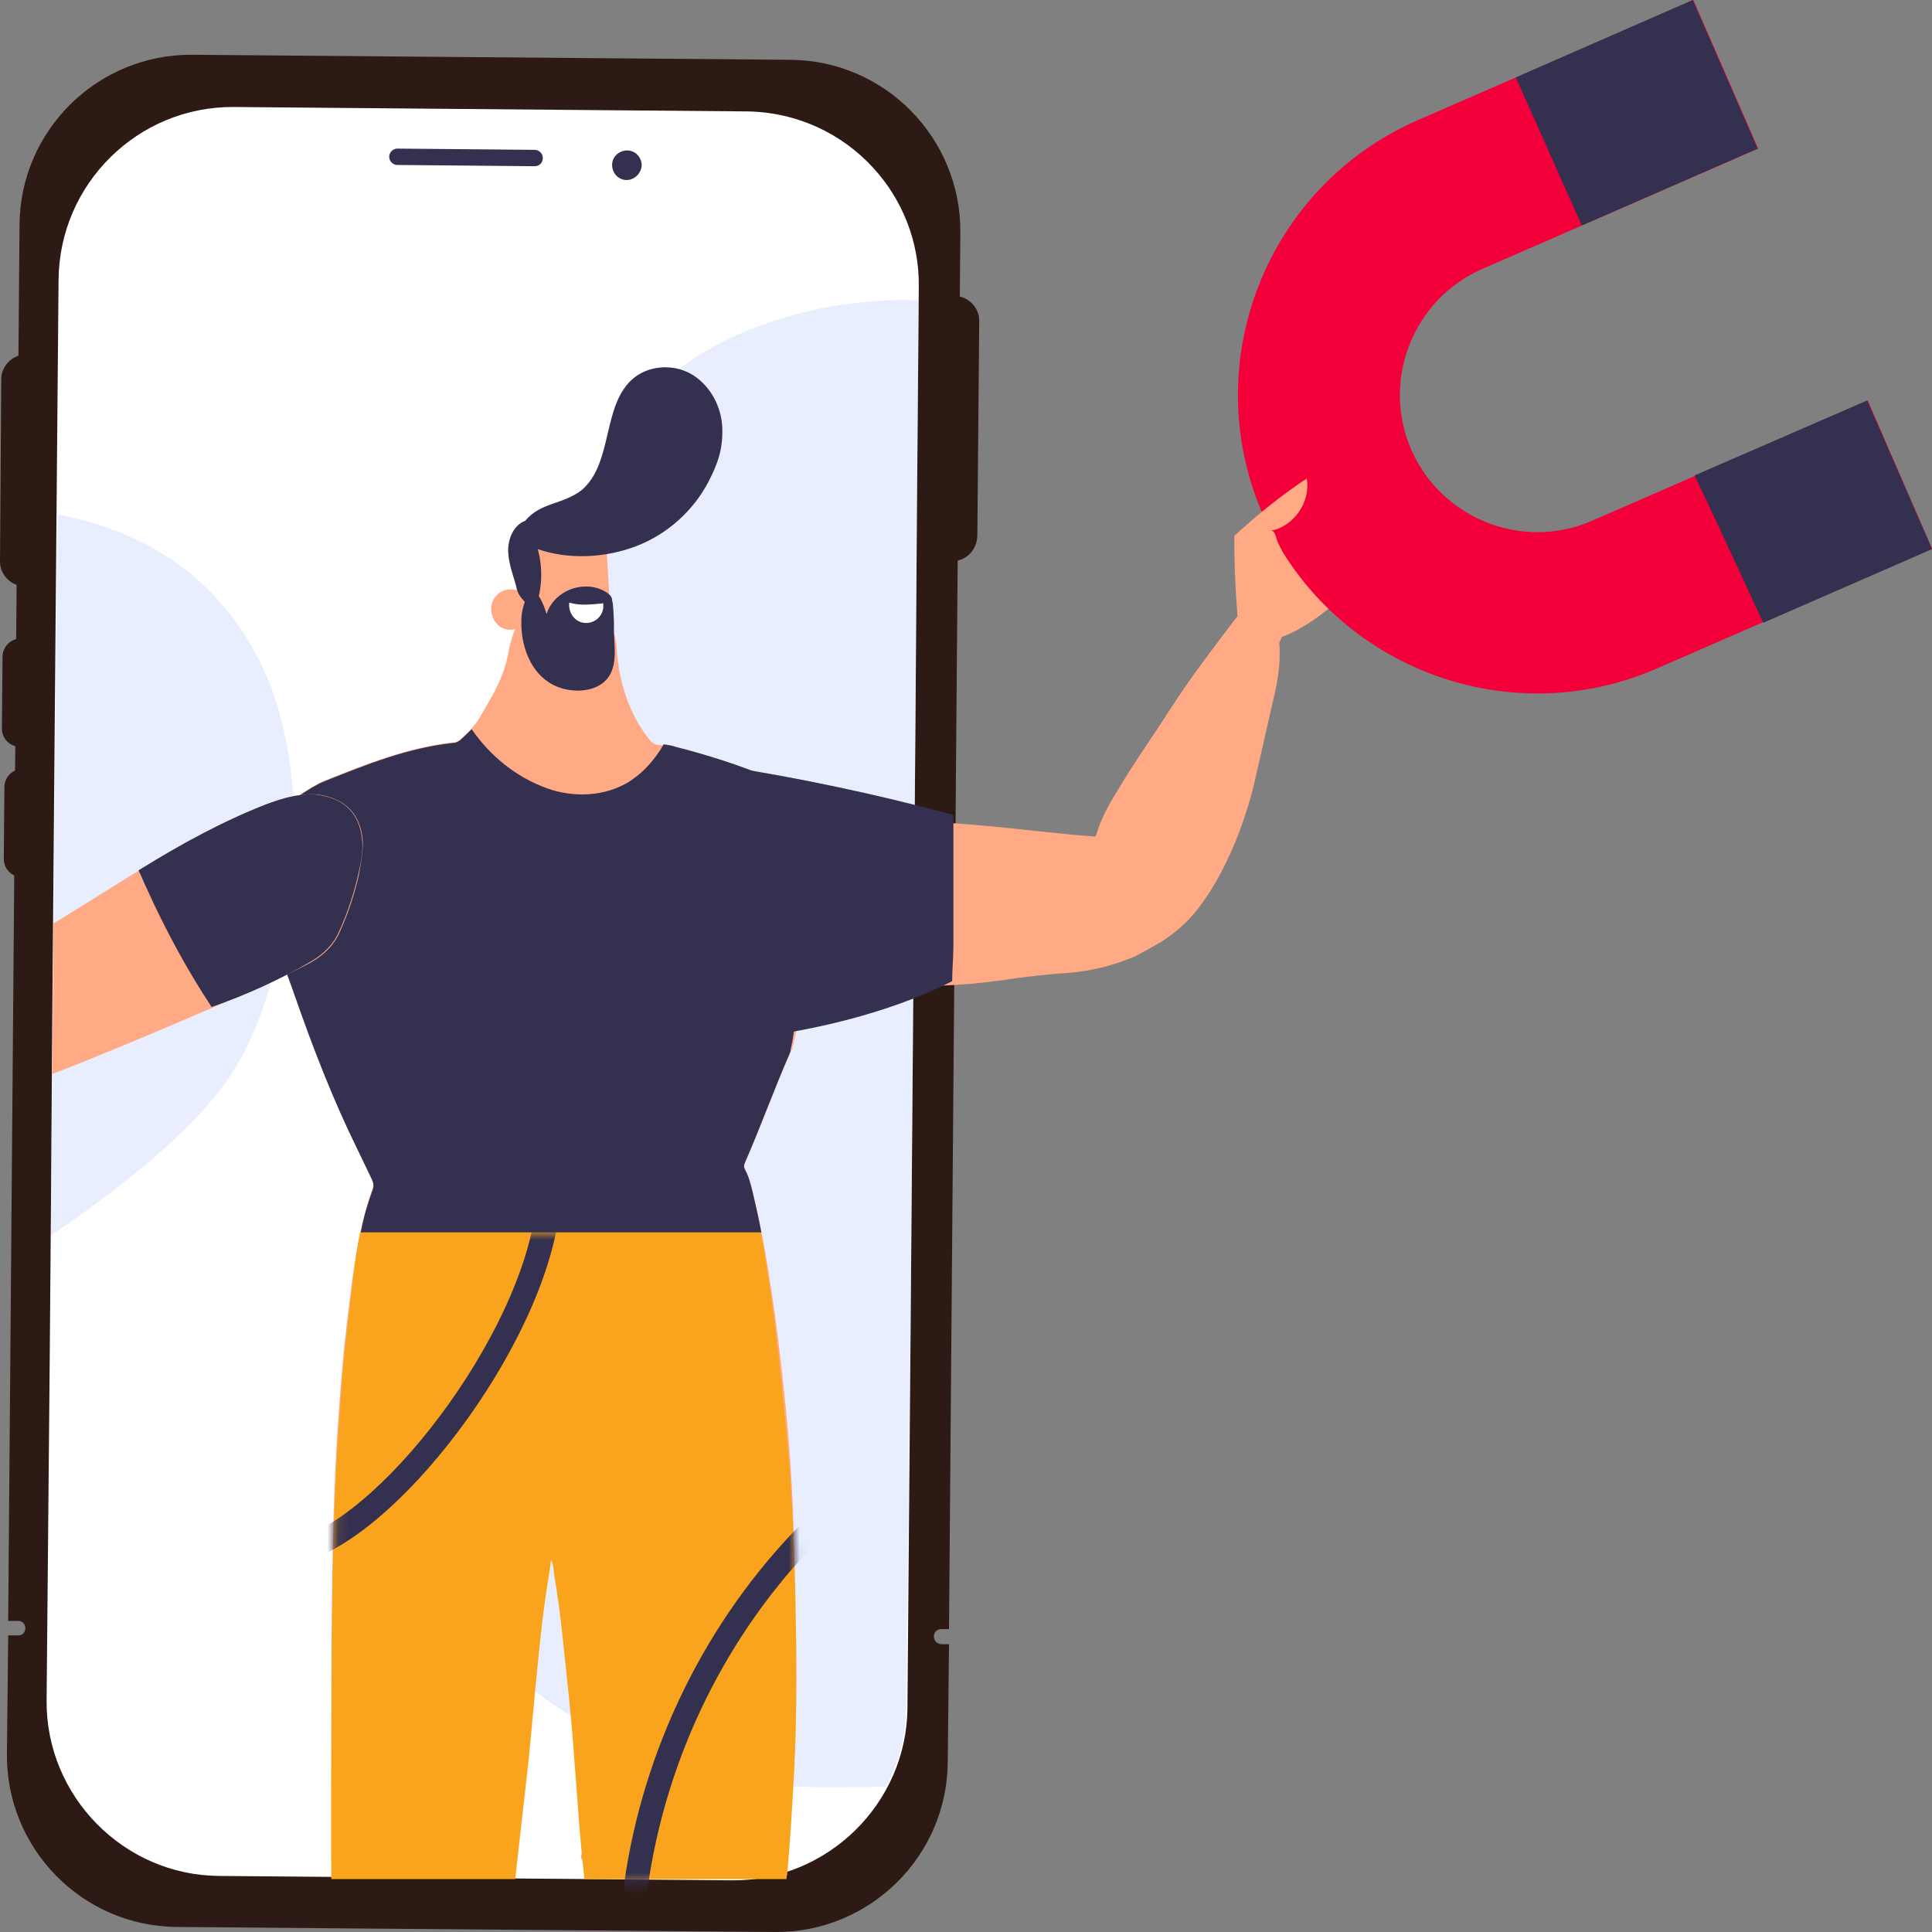 <svg width="180" height="180" viewBox="0 0 180 180" fill="none" xmlns="http://www.w3.org/2000/svg">
<rect x="0" y="0" width="180" height="180" fill="#808080" stroke="none"/>
<g id="Frame" clip-path="url(#clip0_2027_6414)">
<g id="Group 7186">
<g id="Group">
<g id="Group_2">
<path id="Vector" d="M87.713 151.779H88.417L89.473 21.647C89.532 12.847 82.433 5.63 73.632 5.571L17.895 5.102C9.094 5.043 1.877 12.142 1.819 20.943L0.763 151.016H1.701C2.582 151.016 2.582 152.366 1.701 152.366H0.763L0.645 163.455C0.587 172.255 7.686 179.472 16.486 179.53L72.224 180C81.025 180.058 88.241 172.959 88.3 164.159L88.417 153.187H87.713C86.774 153.129 86.774 151.779 87.713 151.779Z" fill="#2D1A14"/>
<path id="Vector_2" d="M88.71 52.279C87.478 52.279 86.422 51.222 86.422 49.99L86.657 29.866C86.657 28.634 87.713 27.578 88.945 27.578C90.177 27.578 91.233 28.634 91.233 29.866L91.057 49.932C90.998 51.281 90.001 52.279 88.71 52.279Z" fill="#2D1A14"/>
<path id="Vector_3" d="M2.288 54.622C1.056 54.622 0 53.566 0 52.334L0.117 35.319C0.117 34.087 1.173 33.031 2.406 33.031C3.638 33.031 4.694 34.087 4.694 35.319L4.576 52.334C4.576 53.566 3.52 54.622 2.288 54.622Z" fill="#2D1A14"/>
<path id="Vector_4" d="M3.051 69.584H1.878C0.939 69.584 0.176 68.821 0.176 67.882L0.235 61.194C0.235 60.255 0.998 59.492 1.936 59.492H3.11C4.049 59.492 4.811 60.255 4.811 61.194L4.753 67.882C4.753 68.821 3.99 69.584 3.051 69.584Z" fill="#2D1A14"/>
<path id="Vector_5" d="M3.227 81.724H2.054C1.115 81.724 0.352 80.962 0.352 80.023L0.411 73.334C0.411 72.395 1.173 71.633 2.112 71.633H3.286C4.224 71.633 4.987 72.395 4.987 73.334L4.928 80.023C4.928 80.962 4.166 81.724 3.227 81.724Z" fill="#2D1A14"/>
<path id="Vector_6" d="M69.173 177.184L19.244 176.773C10.033 176.714 2.581 169.087 2.64 159.935L3.755 24.464C3.813 15.252 11.441 7.801 20.593 7.86L70.522 8.27C79.734 8.329 87.185 15.956 87.126 25.109L86.011 160.58C85.953 169.85 78.384 177.301 69.173 177.184Z" fill="#2D1A14"/>
<path id="Vector_7" d="M85.601 26.69L85.425 48.047L85.307 65.237L85.19 79.729L84.955 109.475L84.838 123.967L84.545 159.11C84.486 168.028 77.094 175.245 68.234 175.186L20.418 174.776C11.499 174.717 4.283 167.324 4.342 158.465L4.635 126.313L4.752 111.822L4.87 94.631L5.163 59.722L5.456 26.104C5.515 17.127 12.849 9.91 21.767 9.969L69.584 10.38C74.219 10.438 78.443 12.433 81.376 15.66C84.017 18.535 85.659 22.466 85.601 26.69Z" fill="white"/>
<path id="Vector_8" opacity="0.27" d="M84.838 123.912L84.956 109.421L85.19 79.674L85.308 65.183L85.425 47.992L85.601 27.985C80.144 27.751 74.453 28.807 69.466 30.86C66.063 32.268 62.895 34.263 60.431 36.962C57.498 40.072 55.561 44.413 54.505 48.696C52.158 58.318 54.271 68.351 55.679 77.973C56.324 82.549 56.383 87.008 55.033 91.526C53.86 95.633 51.865 99.505 49.636 103.201C45.353 110.359 40.424 116.989 38.723 125.32C37.139 133.241 38.019 141.807 42.067 148.906C46.702 156.944 55.62 162.166 64.245 164.806C68.938 166.273 73.456 166.566 78.326 166.507C79.675 166.507 81.142 166.507 82.55 166.449C83.723 164.219 84.427 161.696 84.427 158.997L84.838 123.912Z" fill="#AEC1FF"/>
<path id="Vector_9" opacity="0.27" d="M4.752 111.764V115.108C7.921 112.937 11.03 110.649 13.964 108.185C17.367 105.251 20.594 102.142 22.706 98.093C24.642 94.397 25.698 90.231 26.461 86.183C27.751 79.025 27.869 71.809 25.581 64.944C23.762 59.488 20.066 54.618 15.196 51.626C12.145 49.748 8.801 48.575 5.339 47.93L5.222 59.722L4.928 94.632L4.752 111.764Z" fill="#AEC1FF"/>
<path id="Vector_10" d="M58.378 16.773C57.615 16.773 57.028 16.128 57.028 15.365C57.028 14.602 57.674 14.016 58.436 14.016C59.199 14.016 59.786 14.661 59.786 15.424C59.727 16.186 59.082 16.773 58.378 16.773Z" fill="#34304F"/>
<path id="Vector_11" d="M49.812 15.486L37.022 15.369C36.611 15.369 36.259 15.017 36.259 14.607C36.259 14.196 36.611 13.844 37.022 13.844L49.812 13.961C50.222 13.961 50.575 14.313 50.575 14.724C50.575 15.134 50.281 15.486 49.812 15.486Z" fill="#34304F"/>
</g>
</g>
<g id="Group_3">
<g id="Group_4">
<path id="Vector_12" d="M73.162 130.665C72.81 127.204 72.4 123.683 71.871 120.222C71.402 117.112 70.874 114.061 70.111 111.069C69.935 110.365 69.759 109.661 69.407 109.016C69.29 108.781 69.29 108.605 69.407 108.37C70.874 105.026 72.106 101.564 73.573 98.22C73.632 98.103 73.69 97.927 73.808 97.751C74.336 95.404 74.864 93.116 75.509 90.828C76.213 87.425 76.976 84.081 77.797 80.736C77.856 79.269 77.856 77.803 77.797 76.395C77.621 76.219 77.386 76.043 77.21 75.867C75.568 74.459 73.749 73.344 71.754 72.522C68.938 71.349 66.004 70.41 63.012 69.647C62.484 69.53 62.015 69.413 61.487 69.413C61.076 69.413 60.783 69.237 60.489 68.885C59.081 67.125 58.26 65.13 57.791 62.959C57.614 62.079 57.497 61.14 57.438 60.202C57.438 60.025 57.438 59.908 57.38 59.732C57.262 59.028 57.262 59.028 56.617 58.969C53.977 58.793 51.337 58.559 48.638 58.5C47.992 58.5 47.992 58.5 47.816 59.087C47.64 59.556 47.523 60.084 47.406 60.553C47.171 62.079 46.584 63.546 45.822 64.895C45.47 65.54 45.059 66.186 44.707 66.831C44.237 67.653 43.533 68.298 42.829 68.943C42.595 69.119 42.36 69.178 42.125 69.178C37.96 69.647 34.146 71.173 30.332 72.698C29.863 72.874 29.452 73.109 29.042 73.344C26.93 74.635 24.993 76.101 23.292 77.685C23.292 77.979 23.292 78.331 23.351 78.624C23.585 83.376 25.932 88.246 27.458 92.705C29.159 97.575 31.037 102.444 33.325 107.079C33.794 107.96 34.205 108.898 34.674 109.778C34.791 110.072 34.85 110.306 34.733 110.658C33.735 113.357 33.266 116.173 32.855 118.99C32.562 121.278 32.269 123.566 32.034 125.795C31.799 128.26 31.623 130.724 31.447 133.188C30.802 143.279 30.919 153.429 30.86 163.58C30.86 166.513 30.86 169.447 30.86 172.38C30.86 172.556 30.86 172.674 30.86 172.85C30.86 173.495 30.86 173.495 31.506 173.554C32.797 173.73 34.087 173.788 35.378 173.73C38.136 173.612 40.893 173.671 43.651 173.788C44.824 173.847 45.939 173.847 47.112 173.612C47.523 173.554 47.64 173.319 47.699 172.967C48.168 168.801 48.697 164.694 49.166 160.529C49.459 157.888 49.694 155.19 49.987 152.549C50.281 149.675 50.633 146.741 51.161 143.925C51.219 143.631 51.219 143.397 51.278 143.045C51.513 143.514 51.513 143.925 51.571 144.335C52.217 147.738 52.51 151.2 52.921 154.662C53.449 159.297 53.684 163.932 54.153 168.508C54.27 169.623 54.446 170.679 54.564 171.793C54.622 172.087 54.622 172.321 54.329 172.556C53.918 172.967 54.153 173.436 54.74 173.554C55.913 173.73 57.086 173.847 58.26 173.847C59.668 173.788 61.076 173.788 62.484 173.73C64.01 173.671 65.535 173.788 67.061 173.788C68.586 173.788 70.053 173.788 71.519 173.495C71.695 173.495 71.813 173.436 71.989 173.436C72.634 173.495 72.634 173.495 72.81 172.85C73.045 172.028 73.104 171.148 73.221 170.268C73.514 167.334 73.69 164.342 73.866 161.409C74.16 156.304 74.101 151.141 73.984 146.037C73.984 141.05 73.69 135.887 73.162 130.665Z" fill="#FFAA85"/>
<path id="Vector_13" d="M47.993 175.13C48.403 171.493 48.814 167.855 49.225 164.217C49.518 161.342 49.753 158.468 50.046 155.593C50.34 152.483 50.692 149.374 51.22 146.264C51.278 145.971 51.278 145.677 51.337 145.325C51.572 145.795 51.572 146.264 51.63 146.733C52.276 150.43 52.569 154.126 52.98 157.881C53.508 162.868 53.742 167.855 54.212 172.783C54.27 173.546 54.388 174.309 54.447 175.071H73.28C73.28 174.954 73.28 174.837 73.338 174.661C73.632 171.493 73.808 168.324 73.984 165.097C74.277 159.582 74.219 154.067 74.101 148.552C73.984 142.978 73.691 137.346 73.104 131.772C72.752 128.017 72.341 124.262 71.813 120.566C71.52 118.63 71.226 116.694 70.874 114.758H33.56C33.266 116.283 33.032 117.867 32.856 119.451C32.562 121.916 32.269 124.321 32.034 126.785C31.8 129.426 31.624 132.066 31.448 134.765C30.802 145.677 30.919 156.531 30.861 167.444C30.861 169.967 30.861 172.49 30.861 175.071H47.993V175.13Z" fill="#F9A41C"/>
<path id="Vector_14" d="M34.674 109.946C34.791 110.239 34.85 110.474 34.733 110.826C34.263 112.117 33.853 113.466 33.618 114.816H70.933C70.698 113.525 70.405 112.293 70.111 111.002C69.935 110.298 69.759 109.594 69.407 108.948C69.29 108.714 69.29 108.538 69.407 108.303C70.874 104.959 72.106 101.497 73.573 98.153C73.573 98.094 73.632 98.036 73.632 97.977C73.69 97.566 73.808 97.156 73.866 96.745C74.981 89.646 75.744 82.488 76.624 75.33C75.098 74.157 73.514 73.159 71.695 72.455C68.879 71.282 65.946 70.343 62.953 69.58C62.602 69.463 62.249 69.404 61.839 69.346C61.017 70.754 59.961 71.986 58.553 72.866C56.324 74.215 53.449 74.333 50.985 73.453C48.051 72.397 45.646 70.402 43.944 67.938C43.592 68.29 43.24 68.642 42.829 68.994C42.595 69.17 42.36 69.228 42.125 69.228C37.96 69.698 34.146 71.223 30.332 72.749C29.863 72.924 29.452 73.159 29.042 73.394C26.93 74.685 24.993 76.151 23.292 77.736C23.292 78.029 23.292 78.381 23.351 78.674C23.585 83.427 25.932 88.296 27.458 92.755C29.159 97.625 31.037 102.495 33.325 107.13C33.794 108.127 34.263 109.066 34.674 109.946Z" fill="#34304F"/>
<path id="Vector_15" d="M33.794 78.208C33.618 76.565 32.914 75.216 31.33 74.512C30.333 74.042 29.335 73.925 28.279 74.042C27.106 74.16 25.933 74.512 24.876 74.922C20.769 76.507 16.956 78.619 13.26 80.907C10.561 82.55 7.862 84.31 5.104 85.953C5.046 85.953 5.046 86.011 4.987 86.011L4.87 100.034C5.339 100.034 25.698 91.585 29.101 89.59C30.274 88.886 31.154 88.006 31.682 86.774C32.445 85.072 33.032 83.312 33.442 81.493C33.618 80.379 33.853 79.323 33.794 78.208Z" fill="#FFAA85"/>
<path id="Vector_16" d="M108.248 87.714C109.421 86.951 110.536 86.013 111.475 84.839C113.235 82.61 114.467 80.087 115.464 77.505C116.051 75.921 116.579 74.278 116.931 72.636C117.577 69.878 118.163 67.179 118.809 64.422C119.043 63.307 119.219 62.192 119.219 61.078C119.219 60.843 119.219 60.667 119.219 60.432C119.219 59.845 119.161 59.493 118.515 59.2C117.577 58.789 116.697 58.144 115.816 57.616C115.288 57.323 115.347 57.323 114.995 57.792C112.942 60.491 110.888 63.19 109.069 66.006C107.427 68.587 105.608 71.11 104.024 73.809C103.261 75.041 102.557 76.332 102.146 77.74C102.087 77.975 101.97 77.975 101.735 77.916C98.567 77.681 95.399 77.271 92.231 76.977C87.889 76.567 83.547 76.332 79.147 76.684C77.974 76.801 76.8 76.977 75.686 77.388C74.688 77.799 73.808 78.327 73.163 79.148C72.048 80.498 71.989 81.964 72.576 83.548C72.987 84.546 73.632 85.426 74.336 86.306C75.51 87.773 76.8 89.064 78.208 90.296C79.264 91.176 80.438 91.586 81.787 91.704C85.718 91.997 89.649 91.88 93.58 91.293C95.575 91 97.511 90.765 99.506 90.648C101.677 90.472 103.789 89.944 105.842 89.064C106.605 88.653 107.427 88.183 108.248 87.714Z" fill="#FFAA85"/>
<path id="Vector_17" d="M13.729 82.903C13.436 82.316 13.201 81.671 12.908 81.084C13.025 81.025 13.084 80.967 13.201 80.908C16.897 78.62 20.77 76.508 24.818 74.924C25.933 74.513 27.047 74.161 28.221 74.043C29.277 73.926 30.333 74.102 31.272 74.513C32.856 75.217 33.56 76.566 33.736 78.209C33.853 79.324 33.618 80.38 33.384 81.436C32.973 83.255 32.386 85.015 31.624 86.716C31.096 87.948 30.216 88.829 29.042 89.533C26.05 91.293 22.94 92.701 19.713 93.816C17.425 90.354 15.431 86.658 13.729 82.903Z" fill="#34304F"/>
<g id="Group_5">
<g id="Group_6">
<path id="Vector_18" d="M56.969 58.673C56.969 58.732 56.969 58.849 56.969 58.908C56.969 58.967 56.969 59.026 56.969 59.026V59.084V59.143C56.969 59.202 56.969 59.26 56.969 59.26V59.319C56.969 59.378 56.969 59.436 56.969 59.495C56.969 59.554 56.969 59.612 56.91 59.73V59.788V59.847C56.91 59.906 56.91 59.964 56.852 60.023C56.793 60.14 56.793 60.316 56.734 60.434C56.734 60.492 56.734 60.492 56.675 60.551C56.558 60.844 56.382 61.138 56.206 61.372C56.147 61.431 56.147 61.49 56.089 61.548L56.03 61.607C55.971 61.666 55.971 61.724 55.913 61.724C55.795 61.842 55.737 61.959 55.619 62.018C55.561 62.076 55.502 62.135 55.443 62.135C55.326 62.252 55.209 62.311 55.091 62.428C54.974 62.487 54.915 62.546 54.798 62.605C54.622 62.722 54.446 62.781 54.211 62.898C54.153 62.898 54.153 62.956 54.094 62.956C54.035 62.956 54.035 62.956 53.977 63.015H53.918H53.859C53.801 63.015 53.742 63.074 53.683 63.074C53.39 63.133 53.038 63.191 52.745 63.191C52.686 63.191 52.627 63.191 52.51 63.191C51.688 63.191 50.984 62.956 50.339 62.546C49.694 62.135 49.166 61.607 48.814 60.903C48.462 60.316 48.285 59.612 48.285 58.849L48.227 57.794L48.109 54.684L48.051 53.745L47.992 52.396C47.992 52.337 47.992 52.278 47.992 52.161C47.992 52.102 47.992 52.102 47.992 52.044V51.985V51.926V51.868V51.809C47.992 51.809 47.992 51.809 47.992 51.75C47.992 51.75 47.992 51.692 47.992 51.633V51.574V51.516C47.992 51.457 47.992 51.398 48.051 51.34C48.051 51.281 48.051 51.281 48.051 51.222C48.051 51.164 48.051 51.164 48.051 51.105C48.051 51.046 48.051 51.046 48.051 50.988C48.051 50.929 48.051 50.929 48.051 50.87C48.051 50.812 48.051 50.812 48.051 50.753C48.051 50.753 48.051 50.694 48.109 50.694C48.168 50.518 48.227 50.342 48.344 50.166C48.403 50.108 48.403 50.049 48.462 49.932L48.52 49.873C48.579 49.814 48.638 49.755 48.638 49.638C48.638 49.638 48.638 49.638 48.638 49.58C48.696 49.521 48.696 49.462 48.755 49.404C48.755 49.345 48.814 49.345 48.814 49.286C49.576 48.347 50.75 47.702 52.041 47.643C53.683 47.585 55.091 48.465 55.913 49.755C56.03 49.932 56.147 50.166 56.206 50.342C56.441 50.812 56.558 51.398 56.558 51.926L56.969 58.673Z" fill="#FFAA85"/>
</g>
<path id="Vector_19" d="M45.763 56.853C45.821 57.909 46.643 58.731 47.64 58.672C48.638 58.613 49.459 57.792 49.4 56.736C49.342 55.68 48.52 54.858 47.523 54.917C46.525 54.917 45.704 55.797 45.763 56.853Z" fill="#FFAA85"/>
</g>
<g id="Group_7">
<g id="Clip path group">
<mask id="mask0_2027_6414" style="mask-type:luminance" maskUnits="userSpaceOnUse" x="30" y="114" width="45" height="62">
<g id="SVGID_2_">
<path id="Vector_20" d="M31.506 133.892C31.682 131.369 31.799 128.846 32.092 126.324C32.327 123.977 32.62 121.63 32.914 119.342C33.09 117.875 33.324 116.35 33.618 114.883H70.932C71.284 116.702 71.578 118.579 71.871 120.398C72.399 123.918 72.81 127.497 73.162 131.076C73.749 136.356 73.983 141.695 74.159 147.034C74.277 152.315 74.335 157.537 74.042 162.758C73.866 165.809 73.69 168.801 73.397 171.852C73.279 172.732 73.221 173.612 72.986 174.492C72.81 175.138 72.81 175.138 72.165 175.079C71.988 175.079 71.871 175.079 71.695 175.138C70.228 175.372 68.703 175.431 67.236 175.431C65.711 175.431 64.185 175.314 62.66 175.372C61.252 175.431 59.844 175.431 58.435 175.49C57.262 175.49 56.089 175.372 54.915 175.196C54.328 175.138 54.094 174.61 54.505 174.199C54.739 173.964 54.739 173.73 54.739 173.436C54.622 172.322 54.446 171.207 54.328 170.033C53.8 165.34 53.624 160.587 53.096 155.835C52.686 152.315 52.392 148.736 51.747 145.216C51.688 144.805 51.688 144.336 51.454 143.866C51.395 144.218 51.395 144.453 51.336 144.746C50.808 147.68 50.456 150.613 50.163 153.606C49.87 156.304 49.635 159.062 49.342 161.82C48.872 166.044 48.344 170.327 47.875 174.551C47.816 174.962 47.757 175.138 47.288 175.255C46.115 175.49 45 175.49 43.826 175.431C41.069 175.372 38.311 175.255 35.554 175.372C34.263 175.431 32.972 175.314 31.682 175.196C31.036 175.138 31.036 175.079 31.036 174.492C31.036 174.316 31.036 174.199 31.036 174.023C31.036 171.031 31.036 167.98 31.036 164.988C30.977 154.603 30.802 144.218 31.506 133.892Z" fill="white"/>
</g>
</mask>
<g mask="url(#mask0_2027_6414)">
<path id="Vector_21" d="M51.102 109.188C52.158 120.511 39.133 139.286 29.804 143.745" stroke="#343050" stroke-width="2.224" stroke-miterlimit="10" stroke-linecap="round" stroke-linejoin="round"/>
</g>
</g>
<g id="Clip path group_2">
<mask id="mask1_2027_6414" style="mask-type:luminance" maskUnits="userSpaceOnUse" x="30" y="114" width="45" height="62">
<g id="SVGID_2__2">
<path id="Vector_22" d="M31.506 133.892C31.682 131.369 31.799 128.846 32.092 126.324C32.327 123.977 32.62 121.63 32.914 119.342C33.09 117.875 33.324 116.35 33.618 114.883H70.932C71.284 116.702 71.578 118.579 71.871 120.398C72.399 123.918 72.81 127.497 73.162 131.076C73.749 136.356 73.983 141.695 74.159 147.034C74.277 152.315 74.335 157.537 74.042 162.758C73.866 165.809 73.69 168.801 73.397 171.852C73.279 172.732 73.221 173.612 72.986 174.492C72.81 175.138 72.81 175.138 72.165 175.079C71.988 175.079 71.871 175.079 71.695 175.138C70.228 175.372 68.703 175.431 67.236 175.431C65.711 175.431 64.185 175.314 62.66 175.372C61.252 175.431 59.844 175.431 58.435 175.49C57.262 175.49 56.089 175.372 54.915 175.196C54.328 175.138 54.094 174.61 54.505 174.199C54.739 173.964 54.739 173.73 54.739 173.436C54.622 172.322 54.446 171.207 54.328 170.033C53.8 165.34 53.624 160.587 53.096 155.835C52.686 152.315 52.392 148.736 51.747 145.216C51.688 144.805 51.688 144.336 51.454 143.866C51.395 144.218 51.395 144.453 51.336 144.746C50.808 147.68 50.456 150.613 50.163 153.606C49.87 156.304 49.635 159.062 49.342 161.82C48.872 166.044 48.344 170.327 47.875 174.551C47.816 174.962 47.757 175.138 47.288 175.255C46.115 175.49 45 175.49 43.826 175.431C41.069 175.372 38.311 175.255 35.554 175.372C34.263 175.431 32.972 175.314 31.682 175.196C31.036 175.138 31.036 175.079 31.036 174.492C31.036 174.316 31.036 174.199 31.036 174.023C31.036 171.031 31.036 167.98 31.036 164.988C30.977 154.603 30.802 144.218 31.506 133.892Z" fill="white"/>
</g>
</mask>
<g mask="url(#mask1_2027_6414)">
<path id="Vector_23" d="M75.45 142.75C66.767 151.551 61.017 163.226 59.257 175.606" stroke="#343050" stroke-width="2.226" stroke-miterlimit="10" stroke-linecap="round" stroke-linejoin="round"/>
</g>
</g>
</g>
<path id="Vector_24" d="M72.165 96.4C77.621 95.579 83.782 93.936 88.71 91.413C88.71 90.416 88.828 89.066 88.828 88.069V75.924C81.67 73.988 74.16 72.404 66.885 71.289C68.41 75.689 68.645 80.676 69.232 85.311C69.76 89.301 70.405 92.939 72.165 96.4Z" fill="#34304F"/>
<path id="Vector_25" d="M117.107 59.732C118.867 59.791 120.51 58.97 121.977 58.031C124.558 56.329 126.847 54.041 128.548 51.46C128.9 50.932 129.193 50.404 129.135 49.758C127.199 48.057 125.028 46.649 122.446 46.355C121.918 46.297 121.39 46.297 120.921 46.473C120.451 46.649 120.099 46.942 119.806 47.294C116.814 50.345 116.169 55.625 117.107 59.732Z" fill="#FFAA85"/>
<path id="Vector_26" d="M48.931 48.522C47.816 48.933 47.288 50.282 47.347 51.456C47.406 52.629 47.875 53.744 48.169 54.917C48.345 55.739 49.225 56.267 49.694 57.029C50.515 55.211 50.633 53.098 50.105 51.162C52.98 52.16 56.441 51.984 59.316 50.869C62.191 49.754 64.596 47.583 66.004 44.885C66.885 43.183 67.354 41.834 67.295 39.898C67.237 37.961 66.239 36.025 64.596 34.969C62.954 33.913 60.666 33.972 59.14 35.145C56.031 37.551 57.204 43.066 54.212 45.647C52.393 47.055 50.398 46.762 48.931 48.522Z" fill="#34304F"/>
<path id="Vector_27" d="M49.049 54.508C49.401 54.508 49.694 54.86 49.929 55.153C50.398 55.74 50.692 56.444 50.926 57.207C51.22 56.268 51.865 55.564 52.745 55.094C53.625 54.625 54.74 54.508 55.679 54.801C56.207 54.977 57.087 55.388 57.028 55.975C57.145 56.092 57.204 58.028 57.204 58.204C57.145 59.612 57.497 61.079 57.028 62.428C56.383 64.247 54.212 64.599 52.569 64.189C49.694 63.484 48.462 60.434 48.579 57.735C48.579 56.385 49.225 55.799 49.049 54.508Z" fill="#34304F"/>
<g id="Group_8">
<path id="Vector_28" d="M174.018 37.315L148.32 48.521C141.866 51.337 134.298 48.345 131.482 41.891C128.665 35.437 131.658 27.869 138.111 25.052L163.809 13.846L157.766 0L132.068 11.206C117.987 17.367 111.534 33.794 117.635 47.875C123.796 61.956 140.224 68.41 154.305 62.309L180.002 51.102L174.018 37.315Z" fill="#F3003A"/>
</g>
<path id="Vector_29" d="M115.581 58.608C115.64 58.608 115.581 58.784 115.523 58.726C115.464 58.667 115.405 58.608 115.405 58.491C115.112 55.616 114.995 52.8 114.995 49.925C117.107 47.989 119.336 46.17 121.742 44.586C122.152 46.757 120.51 49.104 118.339 49.456C118.808 49.338 118.867 50.101 119.043 50.512C120.862 53.915 120.568 58.315 118.28 61.366C116.989 60.31 116.52 60.016 115.581 58.608Z" fill="#FFAA85"/>
<path id="Vector_30" d="M56.207 56.207C56.207 56.324 56.207 56.501 56.207 56.618C56.089 57.556 55.268 58.143 54.388 58.026C53.508 57.909 52.921 57.029 53.038 56.148C54.036 56.442 55.092 56.324 56.207 56.207Z" fill="white"/>
</g>
<g id="Group_9">
<path id="Vector_31" d="M164.278 58.023L180.002 51.159L173.959 37.312L157.883 44.294C160.054 48.871 162.166 53.447 164.278 58.023Z" fill="#34304F"/>
<path id="Vector_32" d="M146.032 18.012C146.501 19.009 146.912 20.007 147.381 21.004L163.75 13.846L157.707 0L141.221 7.217C142.863 10.854 144.448 14.433 146.032 18.012Z" fill="#34304F"/>
</g>
</g>
</g>
</g>
<defs>
<clipPath id="clip0_2027_6414">
<rect width="180" height="180" fill="white"/>
</clipPath>
</defs>
</svg>
